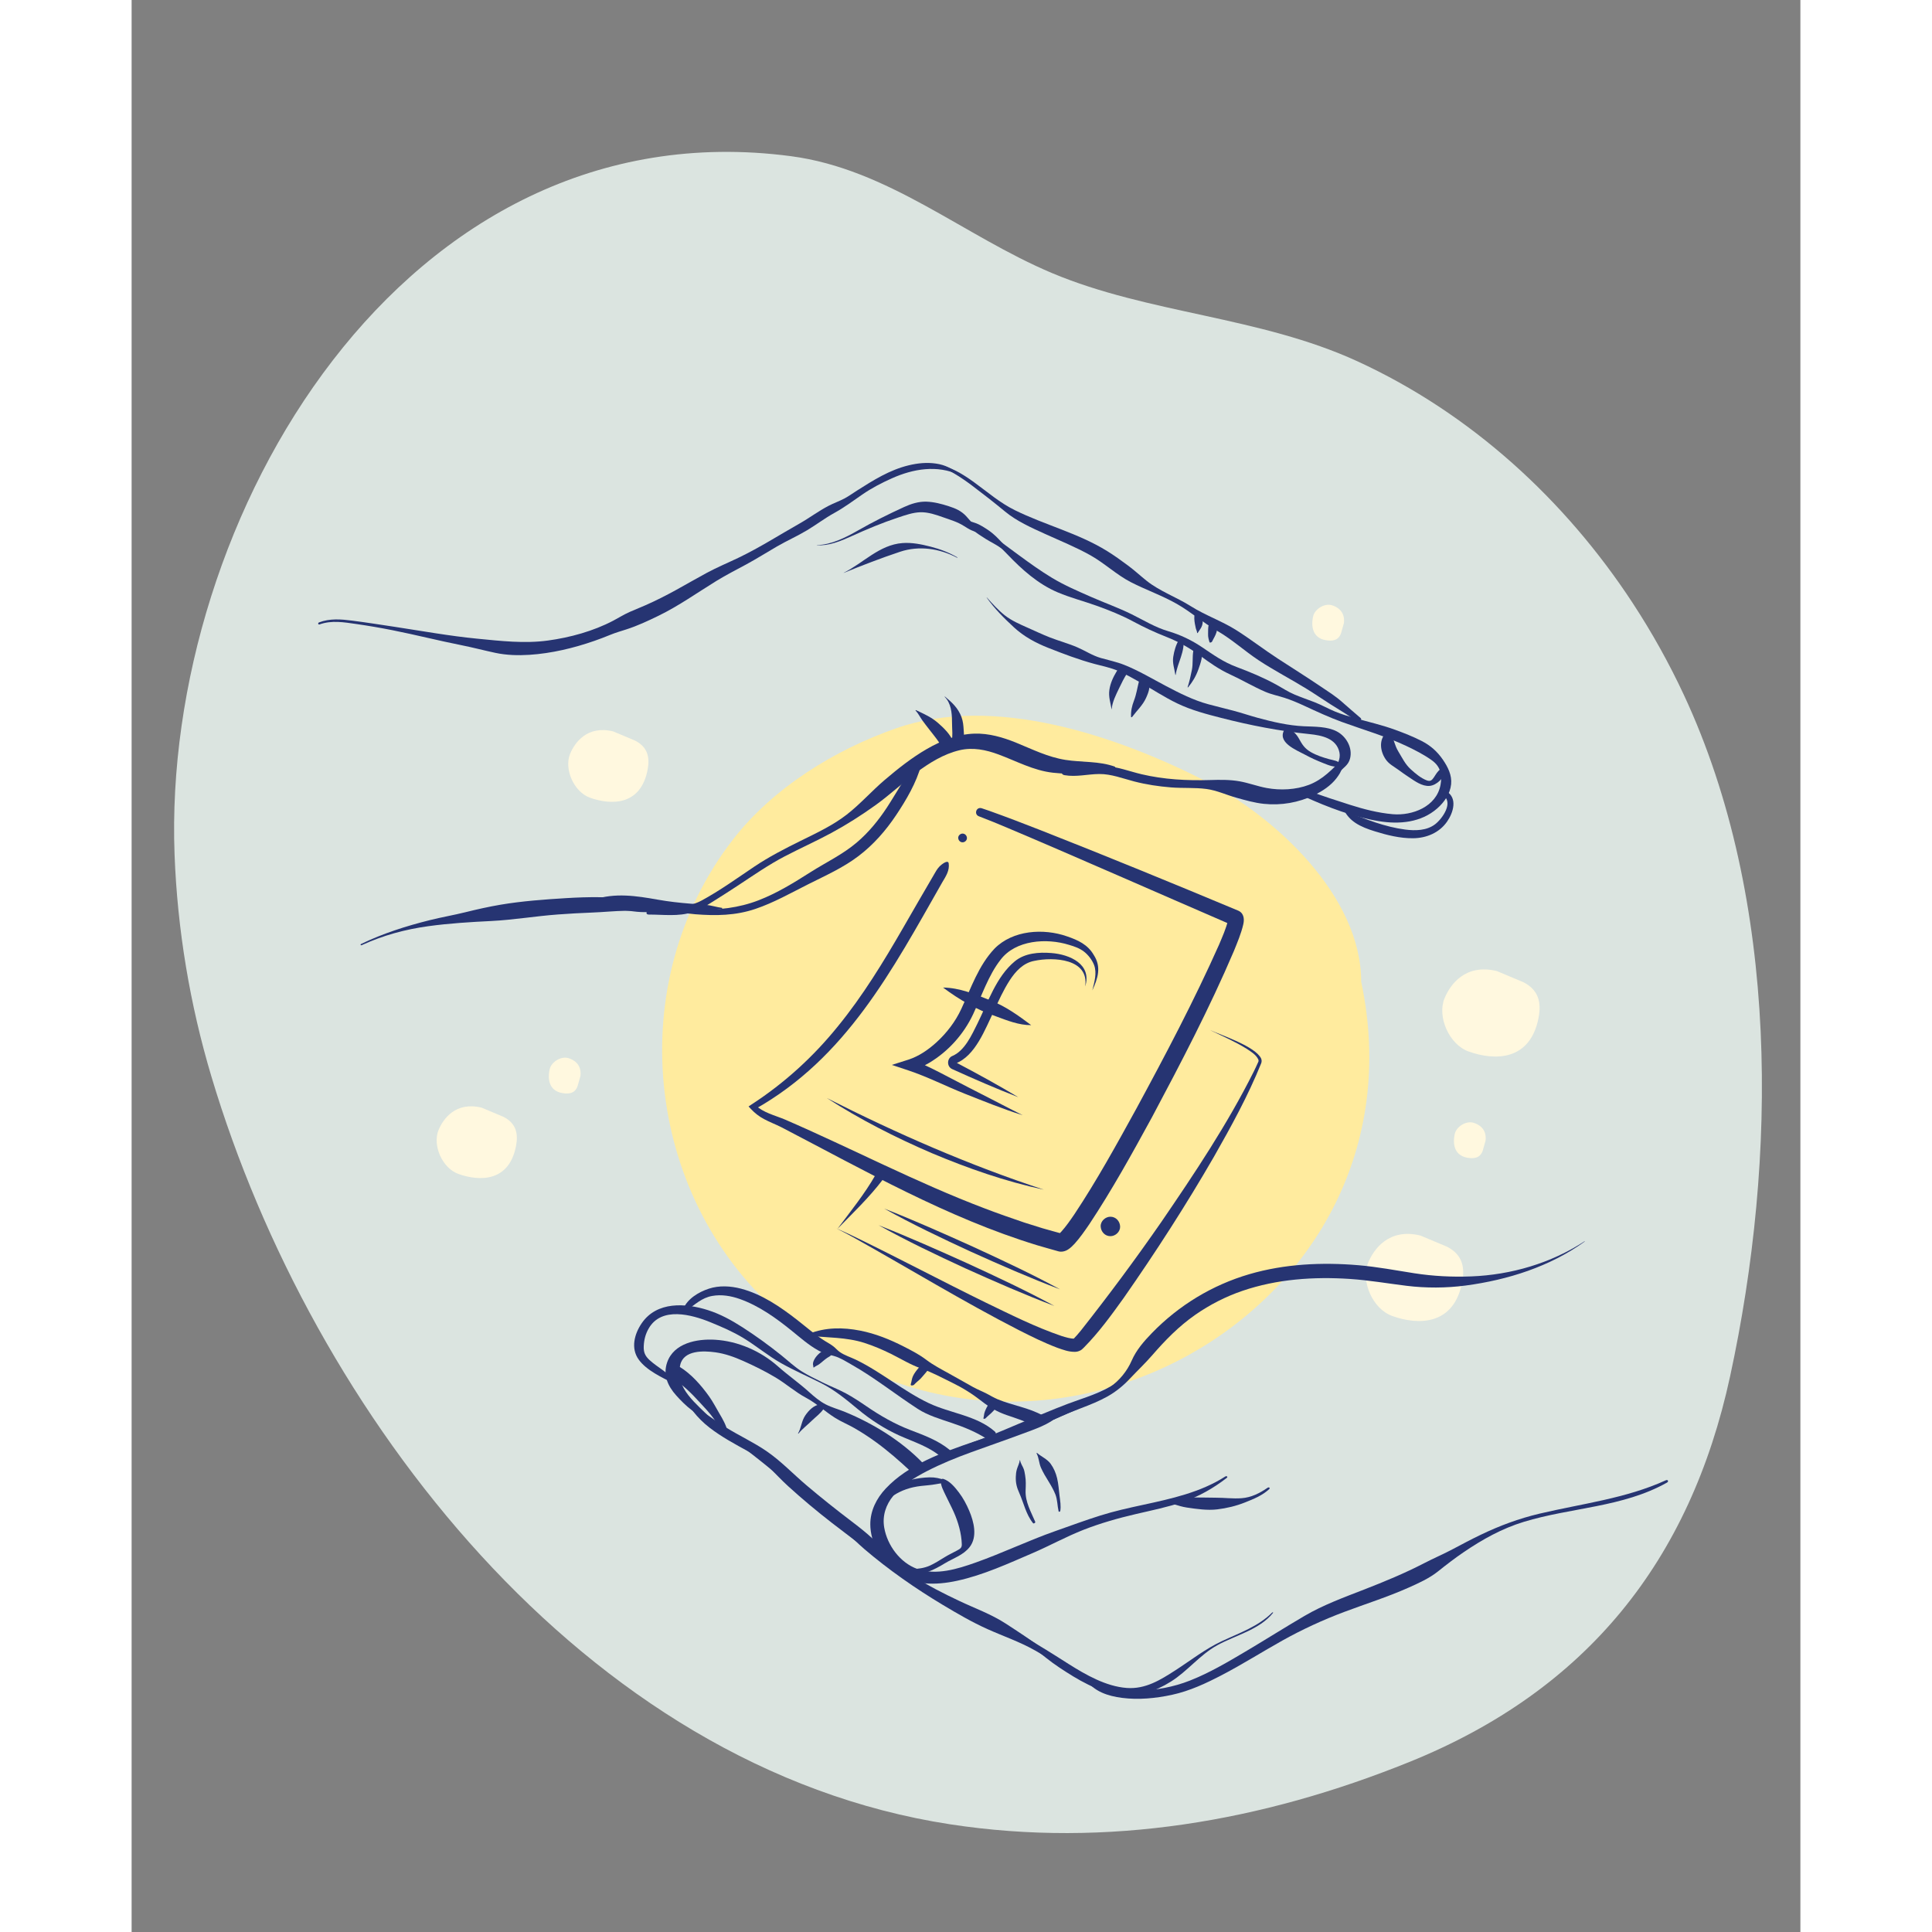 <?xml version="1.0" encoding="UTF-8"?>
<svg xmlns="http://www.w3.org/2000/svg" width="300px" height="300px" viewBox="0 0 1475.73 1708.51">
  <rect x="0" y="0" width="1475.73" height="1708.51" fill="#808080" stroke="none"/>
  <defs>
    <style>
      .cls-1 {
        fill: #ffeb9e;
      }

      .cls-2 {
        fill: #dbe4e0;
      }

      .cls-3 {
        fill: #263472;
      }

      .cls-4 {
        fill: #fff8df;
      }
    </style>
  </defs>
  <path class="cls-2" d="M1327.59,533.51c-60.04-91.67-143.53-168.05-243.55-213.99-86.64-39.79-184.77-42.1-270.2-78.08-77.93-32.82-144.56-91.98-230.88-103.34C240.61,93.03,26.85,458.76,37.98,755.64c2.49,66.49,13.55,132.66,32.6,196.4,88.92,297.45,329.03,611.49,653.19,661.22,139.21,21.36,276.46-2.71,406.07-55.07,156.99-63.42,248.39-177.94,283.75-341.11,41.71-192.51,43.91-420.91-40.94-602.66-13.05-27.96-28.13-55.04-45.07-80.9Z"/>
  <path class="cls-4" d="M425.85,646.8c-23.06-5.61-34.03,9.99-38.09,19.85-5.51,13.4,3.31,33.63,17.51,38.74,19.18,6.9,44.88,6.86,50.98-24.45,2.21-11.33.07-20.35-11.08-26.04"/>
  <path class="cls-4" d="M309.49,979.52c-23.06-5.61-34.03,9.99-38.09,19.85-5.51,13.4,3.31,33.63,17.51,38.74,19.18,6.9,44.88,6.86,50.98-24.45,2.21-11.33.07-20.35-11.08-26.04"/>
  <path class="cls-4" d="M1139.7,1092.61c-27.99-6.81-41.31,12.13-46.23,24.1-6.68,16.26,4.01,40.82,21.26,47.02,23.29,8.38,54.48,8.32,61.87-29.67,2.68-13.75.08-24.7-13.45-31.61"/>
  <path class="cls-4" d="M1207.27,858.72c-27.99-6.81-41.31,12.13-46.23,24.1-6.68,16.26,4.01,40.82,21.26,47.02,23.29,8.38,54.48,8.32,61.87-29.67,2.68-13.75.08-24.7-13.45-31.61"/>
  <path class="cls-4" d="M1072.06,551.04c1.25-10.58-6.3-14.62-10.91-15.89-6.27-1.73-14.81,3.3-16.31,9.91-2.03,8.92-.62,20.37,13.66,21.39,5.17.37,9.07-1.08,11-6.35"/>
  <path class="cls-4" d="M1197.32,1008.71c1.25-10.58-6.3-14.62-10.91-15.89-6.27-1.73-14.81,3.3-16.31,9.91-2.03,8.92-.62,20.37,13.66,21.39,5.17.37,9.07-1.08,11-6.35"/>
  <path class="cls-4" d="M396.91,951.54c1.25-10.58-6.3-14.62-10.91-15.89-6.27-1.73-14.81,3.3-16.31,9.91-2.03,8.92-.62,20.37,13.66,21.39,5.17.37,9.07-1.08,11-6.35"/>
  <path class="cls-1" d="M1087.34,868.13c62.28,293.62-295.44,488.72-516.71,291.59-116.95-104.19-136.72-290.9-38.88-417.25,35.51-45.86,90.29-79.57,144.51-98.48,86.46-30.16,194.48,6.57,272.74,46.34,62.28,31.65,138.34,102.02,138.34,177.81Z"/>
  <g>
    <path class="cls-3" d="M1284.77,1097.75c-29.56,19.35-64.93,29.65-100.04,31-16.79.64-33.59-.17-50.2-2.75-16.6-2.58-32.97-5.74-49.74-7.15-32.22-2.72-65.25-1.17-96.41,7.95-32.81,9.6-62.23,27.49-86.05,51.99-7.13,7.33-13.87,15.06-17.99,24.52-3.99,9.17-10.78,17.47-18.95,23.22-15.77,11.1-35.58,14.09-51.8,24.35-3.43,2.17-.19,5.61,3.01,4.02,15.07-7.52,31.68-11.74,46.37-19.97,7.47-4.19,13.97-9.51,19.83-15.75,6.47-6.89,13.41-13.42,19.6-20.55,11.65-13.41,23.59-25.72,38.24-35.93,12.82-8.94,26.96-16.15,41.75-21.2,30.47-10.39,62.96-12.62,94.92-10.51,16.92,1.12,33.5,4.03,50.29,6.09s34.82,2.04,52-.24c37.33-4.95,74.68-16.74,105.38-38.9.22-.16-.04-.33-.22-.2h0Z"/>
    <path class="cls-3" d="M818.91,1250.68c-24,9.98-49.65,15.84-74.22,24.26-27.15,9.31-57.67,19.95-77.82,41.42-8.14,8.67-13.67,19.6-13.63,31.67.05,15.71,9.08,32.81,21.43,42.22,15.94,12.14,36.68,11.71,55.38,7.65,23.12-5.03,45.19-15.21,66.81-24.5,15.12-6.5,29.54-14.52,44.88-20.53,15.13-5.92,30.64-10.3,46.44-13.98,13.98-3.26,28.14-6.12,41.75-10.75,13.88-4.73,26.95-12.24,38.54-21.21,1.32-1.02-.22-1.95-1.33-1.23-21.78,14.03-47.93,19.71-72.94,25.12-12.58,2.72-25.14,5.5-37.43,9.36-13.42,4.22-26.63,9.11-39.9,13.78-23.88,8.4-46.72,19.44-70.59,27.88-15.85,5.61-34.83,11.55-51.46,5.62-15.18-5.41-26.61-20.91-29.29-36.65-1.76-10.38,1.45-20.2,8.16-28.18,7.87-9.35,18.63-15.99,29.37-21.55,12.7-6.58,26.02-11.96,39.44-16.85,15.07-5.49,30.25-10.68,45.27-16.3,11.08-4.15,23.12-7.96,32.07-15.98.94-.85.12-1.7-.95-1.26h0Z"/>
    <path class="cls-3" d="M910.31,1327.66c7.8.72,15.08,4.35,22.82,5.49,8.62,1.27,18.13,2.66,26.83,1.63,8.37-.99,16.8-3.02,24.62-6.14,7.76-3.1,15.1-6,21.36-11.71,1.25-1.14-.21-2.08-1.38-1.27-6.93,4.81-14.5,8.63-23,9.24-7.71.56-15.17-.46-22.85-.45-8.12,0-16.29-.4-24.41-.05s-15.9,2.42-23.9,3c-.12,0-.3.23-.1.25h0Z"/>
    <path class="cls-3" d="M715.52,1309.18c-.12,4.66,2.48,9.15,4.4,13.26,2.31,4.94,4.92,9.76,7.14,14.74,3.91,8.78,6.81,18.85,7.09,28.48.09,3.16-1.43,3.97-4.2,5.48-3.62,1.97-7.32,3.7-10.84,5.84-4.38,2.66-8.7,5.52-13.4,7.6-5.08,2.24-10.22,2.78-15.71,3.05-2.23.11-5.36,4.3-1.82,4.61,11.64,1.04,21.34-3.95,31-9.78,7.6-4.58,16.24-7.18,21.86-14.31,7.18-9.11,3.78-22.5-.32-32.15-2.43-5.73-5.39-11.29-9.18-16.25-3.57-4.67-7.98-10.07-13.74-11.95-.95-.31-2.24.29-2.27,1.38h0Z"/>
    <path class="cls-3" d="M719.19,1308.88c-4.65-1.58-8.47-2.52-13.48-2.43-5.67.11-11.45.95-16.96,2.26-9.48,2.24-20.6,6.65-24.33,16.49-.88,2.33,2.98,2.05,4.01,1.19,6.72-5.58,14.29-9.31,22.84-11.19,4.42-.97,8.9-1.4,13.39-1.79s8.73-1.34,13.17-2.04c.8-.13,3.14-1.89,1.37-2.49h0Z"/>
    <path class="cls-3" d="M880.3,1215.14c-11.23,11.23-26.54,17.27-41.33,22.31-14.65,4.99-28.91,11.1-43.23,16.94-15.71,6.41-31.13,13.4-47.05,19.31-16.31,6.06-33.29,11.88-48.53,20.36-1.33.74-1.25,2.8.59,2.2,9.01-2.94,17.78-6.58,26.8-9.53,8.36-2.74,16.86-5.01,25.22-7.77,16.59-5.46,33.27-10.95,49.29-17.94,27.55-12.01,58.09-22.67,78.47-45.77.15-.17-.13-.22-.24-.11h0Z"/>
    <path class="cls-3" d="M785.4,1291.35c-.25,2.66-1.78,5.34-2.53,7.93-.68,2.35-.88,4.39-.96,6.83-.17,5.39.9,9.36,3.08,14.21,4,8.94,5.87,18.8,12.14,26.63.6.75,2.33-.3,1.95-1.19-3.75-8.84-8.87-17.56-8.51-27.53.17-4.72.42-8.78-.4-13.48-.33-1.88-.58-3.73-1.2-5.52-.89-2.58-2.98-5.23-3.26-7.93-.02-.16-.3-.07-.31.05h0Z"/>
    <path class="cls-3" d="M800.27,1285.22c2.13,4,2.07,8.51,3.83,12.59,1.85,4.26,4.32,8.29,6.75,12.23,2.19,3.55,4.53,7.61,6.05,11.49,1.88,4.79,1.71,10.01,2.85,14.95.17.73,1.38.37,1.48-.25.73-4.53-.08-9-.65-13.51-.67-5.28-.9-10.3-2.16-15.52-1.11-4.62-2.9-8.81-5.68-12.7-3.05-4.25-8.09-6.21-11.99-9.58-.17-.14-.61.06-.49.3h0Z"/>
    <path class="cls-3" d="M512.56,1254.84c-12.37-13.33-32.43-26.69-27.39-47.92,3.11-13.11,20.64-12.5,31.13-11.03,8.61,1.21,16.62,4.11,24.55,7.63,9.71,4.32,19.47,9.15,28.59,14.6,9.22,5.52,17.48,12.91,26.93,17.95,9.29,4.95,16.96,12.28,25.84,17.85,5.33,3.34,11.29,5.75,16.76,8.88,6.29,3.6,12.39,7.55,18.27,11.79,11.34,8.16,21.83,17.35,32.02,26.88,4.28,4,15.04-2.89,10.32-7.78-18.74-19.39-43.86-34.87-68.72-45.08-5.55-2.28-11.54-3.86-16.89-6.59-5.61-2.87-10.49-7.05-15.09-11.2-8.73-7.88-18.5-14.68-27.32-22.51-15.19-13.49-35.36-22.37-55.72-23.55-15.91-.92-36.39,2.9-42.28,20.09-3.79,11.05.58,20.83,7.97,29.09,8.41,9.39,18.03,18.15,30.44,21.58.32.09.9-.35.6-.67h0Z"/>
    <path class="cls-3" d="M503.22,1252.87c6.17,3.7,11.82,8.6,17.83,12.65,6.49,4.38,12.74,9.09,18.97,13.83,11.92,9.06,23.55,18.49,35.19,27.9,12.5,10.1,24.82,20.4,37.11,30.75,5.88,4.95,11.66,10.02,17.47,15.06,6.26,5.42,11.88,11.44,18.16,16.8,21.42,18.3,45.13,34.83,69.3,49.32,12.81,7.68,25.98,15.36,39.62,21.48,14.04,6.3,28.5,11.21,41.95,18.81,25.54,14.43,51.1,35.51,81.3,38.37.61.06,1.46-.95.59-1.07-28.04-3.9-52.31-21.7-74.38-38.22-10.79-8.07-22-15.41-33.28-22.75-12.93-8.41-27.33-13.51-41.19-20.09s-27.03-13.12-39.6-21.37c-11.76-7.71-22.72-16.7-33.69-25.47-6.1-4.87-12.58-9.18-18.65-14.05-6.51-5.22-12.9-10.64-19.28-16.03-11.76-9.94-23.36-20.06-35.23-29.86-13.03-10.77-26.07-21.57-39.53-31.8-6.42-4.88-13.08-9.47-19.86-13.83-7.24-4.66-14.57-7.52-22.4-10.9-.26-.11-.74.27-.41.46h0Z"/>
    <path class="cls-3" d="M772.74,1438.88c7.9,6.08,16.46,11.2,24.14,17.6,7.61,6.34,15.29,12.68,23.55,18.17,15.9,10.58,33.92,21.43,53.17,24.1,16.43,2.28,31.71-3.06,45.49-11.7,14.81-9.29,25.5-23.59,40.94-32.09,16.1-8.87,37.4-13.72,49.33-28.64.42-.52-.39-.65-.72-.32-12.58,12.49-29.08,18.06-44.8,25.45-14.49,6.8-27.39,16.99-40.82,25.64-13.31,8.58-26.47,16.82-43,15.61-18.35-1.35-36.22-11.61-51.46-21.23-8.81-5.55-17.54-11.21-26.49-16.53-9.45-5.62-18.61-12.26-28.75-16.59-.26-.11-.91.28-.58.53h0Z"/>
    <path class="cls-3" d="M843.66,1485.1c7.47,10.8,19.67,14.75,32.23,16.37,14.6,1.87,29.62.41,43.96-2.67,15.86-3.41,30.45-10.27,44.77-17.76,18.12-9.48,35.4-20.42,53.25-30.39,17.46-9.74,35.66-18.12,54.37-25.15,18.95-7.12,38.28-13.19,56.79-21.43,8.9-3.96,18.48-8.26,26.14-14.37s15.05-11.81,22.98-17.2c16.5-11.21,33.72-20.8,52.88-26.66,42.06-12.85,87.67-12.78,126.74-34.75,1.72-.97.84-2.88-1-2.05-35.28,16.12-74.26,20.66-111.65,29.5-18.29,4.32-35.51,10.71-52.43,18.87-8.08,3.9-16.01,8.09-23.93,12.31-8.43,4.5-17.21,8.23-25.67,12.61-17.34,8.98-35.26,16.37-53.45,23.44-17.77,6.91-35.97,13.57-52.47,23.24-17.08,10.01-33.82,20.6-50.85,30.71-16.29,9.67-32.96,19.58-50.65,26.53-14.29,5.61-29.99,8.52-45.31,8.91s-32.55-1.85-45.66-10.7c-.34-.23-1.39.14-1.04.64h0Z"/>
    <path class="cls-3" d="M589.74,1267.7c3.52-4.27,7.9-7.55,11.83-11.41,3.34-3.27,7.99-6.59,10.42-10.54,1.3-2.12-.65-4.26-2.9-3.94-5.84.82-10.35,5.39-13.51,10.14-3.2,4.82-3.36,10.67-6.23,15.63-.15.25.27.26.39.12h0Z"/>
    <path class="cls-3" d="M480.53,1222.28c-5.31-8.5-15.56-12.96-22.72-19.74-3.86-3.65-5.15-6.83-4.92-12.16.24-5.6,1.57-10.72,4.38-15.6,11.28-19.56,37.97-12.3,54.8-5.4,9.97,4.08,19.58,8.21,28.83,13.81,11.42,6.92,21.67,15.63,33.3,22.2,11.47,6.48,23.69,11.79,35.49,17.72,12.21,6.13,22.47,14.72,32.9,23.37,10.88,9.02,23.13,17.01,36.01,22.83,12.56,5.68,26.14,9.72,36.83,18.77,3.49,2.96,11.82-2.76,7.92-5.97-10.14-8.34-22.51-12.83-34.62-17.47-14.02-5.37-26.82-12.75-39.18-21.23-5.78-3.97-11.63-7.8-17.79-11.16-6.92-3.77-14.28-6.48-21.3-10.01-5.89-2.96-11.86-5.78-17.47-9.24-6.66-4.11-12.48-9.71-18.59-14.6-10.92-8.74-22.48-17.15-34.25-24.7-9.66-6.19-19.46-11.59-30.43-15.1-19.87-6.37-45.27-7.91-58.59,11.52-6.54,9.54-9.9,22.23-2.67,32.21,6.95,9.61,20.44,15.71,30.7,20.98.5.26,1.79-.38,1.38-1.03h0Z"/>
    <path class="cls-3" d="M490.85,1158.83c7.36-5.17,13.32-11.15,22.55-12.8,8.25-1.47,16.67-.05,24.49,2.73,17.04,6.07,31.99,16.82,45.93,28.11,7.51,6.08,14.72,12.48,23.19,17.24,4.61,2.59,8.94,3.62,13.96,4.98,5.61,1.53,10.61,4.82,15.63,7.65,20.47,11.57,38.89,26.38,58.6,39.16,8.98,5.83,19.82,8.96,29.89,12.37,10.96,3.71,21.34,7.85,31.12,14.12,3.2,2.05,10.72-3.32,7.09-6.51-16.1-14.15-39.43-16.08-58.28-25.02-22.64-10.74-41.95-27.5-64.58-38.45-4.69-2.27-10.06-3.85-14.33-6.9-1.98-1.41-3.52-3.3-5.42-4.8-2.31-1.83-4.98-3.25-7.47-4.79-8.79-5.44-16.41-12.25-24.54-18.58-14.89-11.6-31.25-22.86-49.72-27.72-9.24-2.43-19.35-3.02-28.52,0s-18.95,8.98-22.58,17.84c-.85,2.09,1.72,2.25,2.99,1.36h0Z"/>
    <path class="cls-3" d="M603.54,1209.17c1.22-1.06,2.97-1.7,4.32-2.64s2.52-2.03,3.77-3.05c1.15-.93,2.28-1.89,3.52-2.7,1.64-1.06,3.52-1.77,4.33-3.72.56-1.35.56-2.97-1.02-3.64-4.29-1.8-9.75,2.43-12.46,5.55-1.29,1.48-2.45,3.29-3.1,5.16-.25.72-.4,1.56-.37,2.34.03.85.46,1.63.33,2.5-.06.38.46.38.67.2h0Z"/>
    <path class="cls-3" d="M599.02,1181.21c16.48,1.84,32.95,1.2,48.98,6.34,8.12,2.61,16,5.97,23.64,9.76,8.85,4.39,17.16,9.57,26.52,12.84,9.41,3.29,18.45,8.19,27.38,12.56,9.5,4.65,17.86,9.86,26.17,16.38,7,5.49,13.61,9.34,22.03,12.26,8.16,2.83,16.45,5.26,23.96,9.63,5.04,2.93,14.63-5.57,8.15-9.19-12.48-6.98-26.9-8.94-40.02-14.39-3.33-1.38-6.42-3.3-9.62-4.96-4.02-2.08-8.26-3.71-12.21-5.91-7.02-3.9-13.98-7.91-21-11.8-6.95-3.86-13.98-7.47-20.33-12.28-6.05-4.59-12.99-8.19-19.75-11.64-12.26-6.26-25.03-11.44-38.58-14.1-15.3-3.01-30.62-3.01-45.21,2.71-.74.29-1.27,1.66-.14,1.79h0Z"/>
    <path class="cls-3" d="M691.96,1224.51c1.79-2.01,4.08-3.61,5.95-5.56s3.35-3.96,5.08-5.88c1.42-1.57,1.61-4.05-.5-5.09-2.12-1.04-5.23.14-6.65,1.85-1.84,2.19-3.65,4.47-4.87,7.07-1.09,2.32-1.17,4.76-1.94,7.14-.58,1.77,2.3,1.2,2.94.48h0Z"/>
    <path class="cls-3" d="M755.15,1254.25c2.08-2.19,4.56-3.97,6.62-6.23,1.68-1.84,4.66-4.32,3.49-7.04-.59-1.38-2.45-1.34-3.65-1.1-3.27.65-5.1,3.76-6.34,6.61-.48,1.12-.94,2.26-1.24,3.44-.33,1.32-.31,2.73-.73,4.03-.36,1.13,1.44.72,1.85.3h0Z"/>
    <path class="cls-3" d="M527.12,1266.05c-1.5-6.01-4.17-10.72-7.32-16.03-3.02-5.11-5.64-10.29-9.11-15.16-6.99-9.79-15.8-19.88-26.14-26.2-3.71-2.27-12.19,3.63-8.13,7.47,4.46,4.22,9.53,7.85,14.09,12s8.34,8.14,12.3,12.45,8.33,8.86,11.79,13.71c3.32,4.66,6.16,8.88,10.3,12.85.63.61,2.46-.12,2.22-1.08h0Z"/>
    <path class="cls-3" d="M485.77,1231.51c6.71,12.24,14.1,22.31,25.23,30.94,10.64,8.24,22.61,14.66,34.38,21.1,13.86,7.58,23.66,20.19,35.17,30.69,12.48,11.38,25.5,22.22,38.84,32.57,14.99,11.63,30.53,22.63,44.48,35.49,2.17,2,8.57-1.1,6.61-4.05-8.9-13.43-21.22-23.32-33.92-32.97-13.52-10.27-26.83-20.84-39.78-31.82-11.82-10.01-22.63-21.51-35.45-30.27-11.38-7.78-24.02-13.57-35.72-20.86-7.1-4.42-13.84-9.28-20.69-14.06-6.79-4.73-13.81-10.27-18.78-16.94-.11-.15-.47,0-.37.18h0Z"/>
  </g>
  <g>
    <path class="cls-3" d="M1071.3,668.35c-3.2,6.01-8.87,11.47-14.02,15.85-4.87,4.14-10.17,7.58-16.17,9.86-11.53,4.38-25.25,5.02-37.3,2.8-8.1-1.49-15.85-4.46-23.96-5.92-8.66-1.55-17.54-1.39-26.3-1.13-20.27.6-40.69-.47-60.48-5.15-10.51-2.48-20.71-6.55-31.58-7.15s-21.58,3.16-32.42.69c-4.36-.99-9.78,6.31-4.02,7.31,10.4,1.79,20.26-.94,30.62-1.03,10.62-.09,20.74,3.92,30.87,6.55,10.65,2.76,21.6,4.4,32.55,5.28,10.35.84,21.07.03,31.34,1.39,9.23,1.22,17.72,5.3,26.63,7.76,7.9,2.18,15.96,4.53,24.14,5.38,15.36,1.59,30.69-1.02,44.6-7.72,7.33-3.53,14.72-8.4,19.7-14.94,2.31-3.03,4.31-6.06,5.14-9.77.76-3.43.86-6.6,1.1-10.11.02-.24-.39-.09-.45.03h0Z"/>
    <path class="cls-3" d="M719.01,616.22c5.62,5.61,6.46,14.2,6.47,21.71,0,3.44.23,6.88.31,10.32.07,3.28-.84,7.53,1.05,10.33s6.63,1.31,8.01-1.37c1.85-3.62,1.17-7.67.96-11.65s-.58-7.83-1.96-11.51c-2.95-7.85-8.25-12.8-14.57-18.03-.11-.09-.39.07-.26.2h0Z"/>
    <path class="cls-3" d="M693.24,628.28c2.39,2.6,3.95,5.8,5.97,8.68,2,2.84,4.21,5.54,6.31,8.31s4.41,5.48,6.48,8.34c1.97,2.73,3.6,5.62,6.22,7.79,3.26,2.71,9.48-.95,8.32-5.09-1.78-6.35-8.73-12.92-13.57-17.12-6-5.2-12.34-7.83-19.37-11.23-.17-.08-.52.14-.35.32h0Z"/>
    <path class="cls-3" d="M869.61,678.03c-13.85-5.14-29.45-3.74-43.89-6.06-15.56-2.49-29.04-9.3-43.47-15.17-11.78-4.79-24.15-8.42-36.98-8.03-14.82.44-29.25,6.22-41.95,13.54-13.41,7.73-25.48,17.33-37.24,27.32-11.59,9.85-21.71,21.45-33.73,30.78-12.38,9.6-26.93,16.37-40.93,23.27-14.01,6.91-27.84,14.03-40.83,22.75-15.31,10.27-30.47,21.26-46.72,30.02-14.59,7.86-30.65,4.24-46.21,8.18-2.35.6-3.68,4.15-.35,4.14,13-.03,26.2,1.96,38.83-2.17,6.93-2.27,12.74-6.11,18.86-9.93,7-4.37,13.95-8.82,20.85-13.36,13.73-9.03,27.13-18.4,41.72-26.02,13.65-7.13,27.75-13.4,41.3-20.74,13.43-7.27,26.48-15.56,38.88-24.46,12.56-9.01,23.79-19.64,36.2-28.87,11.52-8.57,24.23-16.5,38.36-19.81,11.65-2.72,23.22-.33,34.24,3.76,15.98,5.92,31.06,14.26,48.24,16.17s37.14.89,54.44-4.34c.32-.1.96-.74.38-.96h0Z"/>
    <path class="cls-3" d="M693.49,675.89c-9.95,11.42-17.14,25.37-25.43,38.01-7.57,11.54-16.39,22.35-26.95,31.28-12.45,10.54-27.09,17.42-40.77,26.11-14.73,9.36-29.44,18.47-45.78,24.81-17.59,6.82-36.2,8.94-54.97,8.07-9.88-.46-20.19-.73-29.89-2.79-9.04-1.92-17.69-4.65-26.91-5.9-19.5-2.66-38.86-2.44-58.47-1.25-19.41,1.19-39.04,2.6-58.23,5.85-10.3,1.75-20.68,4.08-30.82,6.6s-21.11,4.41-31.58,7.02c-20.7,5.16-41.48,11.74-60.71,21.06-.94.45-.42,1.49.52,1.06,18.91-8.66,38.32-13.94,58.88-16.77,18.47-2.54,37.04-3.66,55.63-4.58,19.73-.98,39.39-4.36,59.11-5.79,9.92-.72,19.85-1.31,29.79-1.67,10.02-.36,19.99-1.44,30.03-1.58s21.16-.66,31.61-.23,19.94,2.51,29.92,3.3c18.26,1.44,35.62,1.21,53.15-4.72,16.33-5.52,31.34-14.09,46.69-21.8s30.79-14.56,44.4-24.87c13.31-10.08,24.21-22.56,33.45-36.4,8.85-13.25,17.89-28.61,22.02-44.08.76-2.86-3.64-1.99-4.71-.76h0Z"/>
    <path class="cls-3" d="M522.12,802.85c-4.78-.62-9.33-2.17-14.16-2.67-4.51-.47-9.06-.67-13.58-1.03-9.8-.78-19.46-1.84-29.15-3.57-19.13-3.41-37.74-6.22-56.64,0-2.37.78-5.6,2.86-5.25,5.8s3.64,3.33,5.96,2.8c8.69-2,18.15-1.35,26.99-.68s18.21,1.93,27.3,2.93c9.39,1.03,18.9,1.52,28.35,1.13,4.79-.2,9.63-.43,14.39-1.02,5.23-.64,10.27-2.21,15.47-2.87.37-.05,1-.74.33-.83h0Z"/>
    <path class="cls-3" d="M756.16,528.49c6.77,9.6,15.38,18.21,23.99,26.18,8.94,8.27,19.29,13.84,30.58,18.3,13.27,5.24,26.84,10.4,40.59,14.1,7.23,1.94,14.53,3.34,21.43,6.35,6.27,2.74,12.26,6.17,18.23,9.5,11.34,6.33,22.14,13.59,33.88,19.2,12.45,5.95,25.37,9.33,38.69,12.74,25.65,6.58,51.73,11.66,78.08,14.32,10.85,1.1,23.98,3.76,26.5,16.35.59,2.93.03,5.63-.98,8.38-.58,1.61-.35,3.49-.93,4.92-.97,2.41-4.22,4.9-6.01,6.72-2.13,2.16-4.25,4.29-6.23,6.59-1.87,2.16,1.62,2.67,3.02,1.37,3.87-3.59,7.87-7.08,11.41-11.01,3.53-3.93,7.51-5.96,9.01-11.45,2.62-9.55-3.22-19.83-11.65-24.25s-19.5-4.12-29.09-4.55c-13.62-.61-27.49-3.83-40.61-7.4-7.26-1.97-14.36-4.42-21.65-6.34-7.35-1.93-14.74-3.72-22.08-5.68-13.3-3.56-25.74-9.9-37.86-16.29-12.1-6.38-24.09-13.6-36.84-18.64-6.6-2.61-13.61-4.03-20.42-5.98-7.52-2.15-13.75-6.37-20.85-9.45-7.91-3.43-16.32-5.66-24.34-8.79-6.63-2.59-13.04-5.67-19.55-8.54-6.96-3.08-14.27-6.24-20.31-10.98-5.81-4.56-10.94-10.29-15.86-15.78-.04-.05-.18.03-.14.09h0Z"/>
    <path class="cls-3" d="M1019.89,644.61c-7.97,11.85,10.48,18.81,18.01,22.9,5.02,2.73,10.34,5.13,15.66,7.22,5.11,2.01,9.96,4.25,15.47,2.73.35-.1,1.01-.57.74-1.03-2.19-3.76-6.86-4.02-10.7-5.08-5.66-1.57-11.28-3.36-16.37-6.33-5.43-3.17-7.58-6.69-10.49-11.99-2.15-3.92-6.27-8.22-10.77-9.16-.61-.13-1.22.28-1.54.75h0Z"/>
    <path class="cls-3" d="M866.75,627.06c.39-6.12,3.73-12.64,6.37-18.15,2.29-4.78,4.57-9.52,7.51-13.94,1.43-2.15-.15-4.47-2.4-4.92-2.66-.54-5.63,1.18-6.98,3.4-3.15,5.2-5.74,10.61-6.6,16.67-.86,6.11.93,11.02,1.94,16.99.02.09.15.03.16-.04h0Z"/>
    <path class="cls-3" d="M884.79,634.01c4.19-5.67,9.35-10.27,12.31-16.83,2.47-5.47,4.99-11.94.54-16.93-1.96-2.19-6.31.28-6.9,2.61-1.46,5.71-2.16,11.08-4.31,16.67-1.89,4.91-2.81,9.24-2.61,14.44.02.48.79.29.98.04h0Z"/>
    <path class="cls-3" d="M726.71,455.14c18.17,7.7,34,20.67,47.54,34.85,12.97,13.58,27.18,26.39,44.65,33.82,11.22,4.77,23.04,7.76,34.49,11.88,11.04,3.97,21.94,8.3,32.28,13.87,9.72,5.24,19.21,9.64,29.48,13.69,10.72,4.22,20.43,9.76,29.72,16.56,8.54,6.26,16.82,12.15,26.48,16.57,10.55,4.83,20.63,10.88,31.28,15.44,5.45,2.33,11.21,3.45,16.82,5.26,6.05,1.95,11.95,4.46,17.71,7.13,10.89,5.05,21.71,10.07,33,14.19,19.09,6.97,38.67,12.55,57.09,21.27,7.66,3.63,15.76,7.75,22.64,12.72,7.57,5.47,9.26,12.73,7.6,21.71-3.56,19.23-24.86,27.43-42.32,25.91-12.83-1.12-25.45-4.39-37.69-8.28-11.97-3.81-24.05-7.72-35.82-12.1-2.77-1.03-8.04,3.25-4.36,4.92,20.92,9.45,42.92,17.86,65.67,21.61,18.03,2.98,37.3,1.3,51.63-11.28,6.26-5.5,11.39-12.92,12.27-21.37.83-7.95-2.88-15.25-7.24-21.63-5.07-7.41-11.05-12.66-19.07-16.75-7.36-3.75-15.1-6.79-22.85-9.64-11.63-4.28-23.72-7.01-35.62-10.38-5.9-1.67-11.92-3.43-17.6-5.76-6.3-2.58-12.17-5.99-18.54-8.44-5.83-2.24-11.71-4.27-17.48-6.68-5.88-2.46-10.96-5.92-16.53-8.97-11.18-6.12-22.88-10.98-34.79-15.44s-20.49-10.73-30.48-17.45c-9.33-6.28-19.14-11-29.93-14.18-11.6-3.41-21.48-9.59-32.24-14.91-11.71-5.79-24.04-10.16-35.98-15.41-11.85-5.22-23.63-10.25-34.73-16.95-10-6.04-19.54-12.91-28.96-19.82-18.3-13.42-36.66-27.91-58.08-36.04-.03-.01-.1.04-.05.06h0Z"/>
    <path class="cls-3" d="M1109.2,648.12c-6.51,6.52-4.96,16.6-.05,23.59,2.86,4.07,7.14,6.15,11.04,9.01,3.1,2.28,6.25,4.5,9.46,6.62,5.12,3.39,11.59,8.18,18.1,7.65s12.8-7.24,14.48-13.32c.81-2.93-3.44-2.38-4.8-1.43-2.63,1.84-3.95,4.43-5.71,7.06-1.83,2.74-3.23,4.03-6.51,2.76-5.18-2.01-9.9-6.01-13.98-9.71-5.07-4.59-7.52-10.06-11.02-15.77-3.28-5.37-4.16-11.19-6.67-16.77-.79-1.77-3.42-.63-4.34.3h0Z"/>
    <path class="cls-3" d="M923.3,596.72c1.58-10.53,8.41-20.57,6.77-31.68-.28-1.9-2.91-.76-3.55.23-2.97,4.62-4.58,10.26-5.39,15.64-.86,5.71,1.09,10.32,1.86,15.86.02.16.3.07.32-.05h0Z"/>
    <path class="cls-3" d="M934.32,607.79c3.99-4.93,6.86-9.7,9.01-15.74,1.98-5.55,4.43-12.25,2.79-18.14-.9-3.24-6.91-.38-7.29,1.98-.87,5.45-.12,11.02-1.2,16.52-.99,5.03-2.22,10.44-3.79,15.3-.09.29.38.21.48.08h0Z"/>
    <path class="cls-3" d="M708.99,410.5c12.4,3.61,24.23,11.38,34.46,19.09,9.77,7.36,19.47,14.93,28.89,22.73,10.33,8.56,23.24,14.31,35.37,19.81,13.42,6.08,27.18,11.67,40.07,18.86,12.52,6.99,23.16,17.29,35.86,23.82,13.31,6.85,27.63,11.79,40.68,19.23,12.46,7.1,23.32,16.71,35.78,23.9,13.12,7.58,24.14,17.76,36.72,26.07,13.55,8.94,28.14,16.46,41.97,24.97,7.33,4.51,14.42,9.38,21.67,14.01,7.68,4.89,15.4,9.24,22.7,14.76,1.63,1.23,5.52-1.18,3.68-2.77-5.42-4.69-10.9-9.28-16.24-14.07-5.86-5.26-12.63-9.48-19.15-13.88-12.4-8.37-25.07-16.33-37.62-24.48s-24.22-17.23-36.76-25.18c-12.91-8.19-27.53-13.15-40.41-21.3-12.63-7.99-27.38-13.15-39.06-22.45-5.48-4.37-10.53-9.09-16.19-13.3-6.08-4.53-12.22-8.96-18.67-12.96-25.51-15.83-54.95-23.01-81.72-36.22-13.27-6.54-24.01-15.95-35.91-24.59-5.35-3.89-10.86-7.55-16.8-10.5-6.38-3.17-12.28-4.55-19.26-5.65-.07-.01-.17.1-.07.13h0Z"/>
    <path class="cls-3" d="M942.78,559.68c2.08-3.22,4.1-5.29,4.4-9.31.25-3.41-.5-6.43-2.61-9.12-1.16-1.47-4.15.22-4.46,1.69-.63,2.97-.33,5.71.16,8.69.22,1.3.49,2.61.8,3.89.34,1.43,1.16,2.72,1.19,4.21,0,.29.45.09.53-.03h0Z"/>
    <path class="cls-3" d="M955.45,567.41c1.31-2.81,3.1-5.37,3.95-8.4.71-2.5,1.42-6.32-.06-8.57-1.75-2.66-5.94-.65-6.75,1.83s-.55,5.8-.65,8.44c-.1,2.58.51,4.68,1.23,7.08.29.97,2,.21,2.28-.39h0Z"/>
    <path class="cls-3" d="M731.95,419.58c-6.38-5.22-12.38-8.43-20.6-9.63-8.12-1.19-16.14-.39-24.09,1.52-16.88,4.05-31.37,13.19-45.84,22.39-3.64,2.32-7.2,4.92-11.02,6.94-4.57,2.42-9.49,4.13-14.08,6.52-8.96,4.65-17.01,10.77-25.78,15.73-17.91,10.14-35.14,21.19-53.74,30.12-9.4,4.51-19.04,8.51-28.23,13.46-9.07,4.88-17.97,10.07-27,15.04-8.92,4.91-18,9.54-27.33,13.63-4.51,1.98-9.08,3.8-13.59,5.77-5.16,2.25-9.77,5.19-14.72,7.8-17.59,9.26-38.1,14.87-57.71,17.56-20.89,2.86-41.75.39-62.61-1.63-24.54-2.39-49.14-6.87-73.52-10.57-12.31-1.86-24.6-3.79-36.96-5.37-10.03-1.28-19.73-2.11-29.37,1.54-1.23.46-.92,2.27.48,1.77,10.65-3.79,21.6-1.91,32.48-.34s21.2,3.35,31.71,5.43c20.56,4.07,40.89,9.26,61.46,13.35,9.98,1.99,19.84,4.61,29.8,6.73,9.74,2.08,20.12,2.38,30.04,1.74,19.55-1.26,39.1-5.93,57.55-12.36,4.64-1.62,9.23-3.36,13.77-5.23,4.76-1.96,9.45-3.31,14.33-4.87,9.83-3.14,19.32-7.59,28.59-12.1,17.93-8.74,34.24-20.38,51.19-30.81,8.7-5.35,17.69-9.86,26.65-14.74,9.07-4.94,17.79-10.44,26.71-15.62,8.8-5.12,18.15-9.23,26.87-14.47,8.14-4.89,15.7-10.68,24.02-15.26,8.77-4.82,16.6-10.67,24.81-16.34,8.23-5.68,17.09-10.27,26.21-14.34,18.77-8.38,39.89-11.97,59.24-3.08.13.06.46-.14.29-.27h0Z"/>
    <path class="cls-3" d="M629.82,506.59c16.32-6.65,33.04-13.1,49.75-18.66,16.85-5.61,34.85-2.91,50.41,5.27.16.09.46-.17.26-.29-7.35-4.32-15.28-7.34-23.53-9.46-8.23-2.11-16.56-3.86-25.11-3.2-20.38,1.56-34.56,17.67-51.83,26.24-.09.05-.04.15.05.11h0Z"/>
    <path class="cls-3" d="M1071.78,716.09c2.83,4.89,5.63,8.38,10.4,11.57,5.15,3.45,11.19,5.63,17.08,7.46,10.96,3.42,22.55,6.3,34.1,6.16s22.98-4.73,29.91-14.68c5.57-7.99,9.54-20.86-.64-26.89-1.91-1.13-5.55,2.03-3.12,3.51,9.99,6.09-.37,20.77-6.76,25.66-7.48,5.73-17.6,5.87-26.53,4.71s-17.53-3.42-26-6.17c-4.76-1.54-9.45-3.32-14.13-5.09-4.58-1.74-10.12-3.43-14.03-6.42-.1-.07-.36.03-.28.17h0Z"/>
    <path class="cls-3" d="M605.94,482.15c10.54.77,21.3-3.72,30.71-7.99,13.53-6.14,27.06-11.82,41.18-16.49,6.31-2.09,13.09-4.52,19.79-4.68,6.89-.17,13.8,2.25,20.2,4.52,6.39,2.27,12.48,3.97,18.26,7.66,4.61,2.94,8.89,5.6,14.52,5.54.56,0,1.38-.81.68-1.23-5.24-3.11-9.2-8.63-13.28-13.03-4.32-4.66-9.36-6.84-15.34-8.77-6.44-2.08-13.05-3.83-19.84-4.05s-13.47,1.89-19.66,4.72c-13.85,6.33-27.67,13.23-40.89,20.79-10.82,6.18-23.53,12.67-36.27,12.88-.06,0-.15.12-.05.13h0Z"/>
    <path class="cls-3" d="M734.75,459.48c3.2,3.1,5.47,6.63,9.09,9.34,3.67,2.75,7.52,5.31,11.41,7.73,4.41,2.75,9.03,4.93,13.31,7.94,4.2,2.95,8.35,5.86,12.28,9.17.23.19.74-.12.53-.4-3.03-3.85-6.1-7.75-9.54-11.24-3.32-3.37-6.6-7.14-10.23-10.16-3.29-2.73-7.03-5.13-10.75-7.22-5.16-2.9-10.22-3.67-15.75-5.49-.16-.05-.55.14-.35.32h0Z"/>
    <path class="cls-3" d="M470.19,804.27c-4.37-1.2-8.48-3.1-12.92-4.16s-9.42-1.57-14.1-2.2c-9.33-1.27-18.44-2.08-27.73-.14-3.62.75-5.28,5.97-.52,6.08,9.61.24,19.08.81,28.62,2.07,9.4,1.24,17.3.83,26.53-1.16.25-.05.45-.41.12-.5h0Z"/>
  </g>
  <g>
    <path class="cls-3" d="M865.56,1093.18c4.5,0,8.81-3.96,8.6-8.6-.21-4.66-3.78-8.6-8.6-8.6-4.5,0-8.81,3.96-8.6,8.6.21,4.66,3.78,8.6,8.6,8.6h0Z"/>
    <g>
      <path class="cls-3" d="M722.55,763.36c1,6.44-2.59,11.71-5.68,16.91-44.27,77.74-84.88,155.32-166.02,200.84,0,0,.46-4.01.46-4.01,7.45,6.98,17.15,9.05,26.47,12.94,59,25.55,116.61,55.87,176.76,78.64,10.9,4.17,23.77,8.7,34.87,12.44,4.61,1.45,11.39,3.57,16.01,5.02,3.8,1.19,9.05,2.49,12.9,3.61,1.12.3,4.1,1.14,5.24,1.46.23.07-.34-.1-.56-.13-1.13-.16-2.3-.08-3.3.43.83-.66,1.64-1.4,2.5-2.37,4.21-4.69,7.9-10.03,11.55-15.37,19.82-29.83,37.37-61.73,54.69-93.22,25.79-47.59,51.21-95.74,73.21-145.14,2.95-7.1,6.19-14.18,7.93-21.57,0,0,.06-.4.06-.4,0-.05.02-.2.01-.06,0,.04,0,.02.02.25.28,1.84,1.63,3.69,3.47,4.46.27.11-.04-.02-.03-.02l-.19-.08-.39-.17c-.75-.32-3.82-1.67-4.68-2.04-54.43-23.5-139.31-60.94-193.5-83.76-8.11-3.48-16.93-7.04-25.19-10.19-4.39-1.73-2.28-8.52,2.55-7.08,0,0,6.56,2.22,6.56,2.22,14.98,5.35,29.92,11.06,44.7,16.86,58.34,22.91,117.25,47.07,175.01,71.22,5.4,2,6.28,7.12,5.14,12.18-1.88,8.28-5.22,16-8.33,23.75-21.5,50.42-46.79,98.81-72.51,147.1-17.52,32.08-35.17,64.06-55.41,94.58-4.04,5.88-8.09,11.79-13,17.22-1.61,1.73-3.5,3.65-5.68,5.03-2.44,1.64-5.8,2.46-8.64,1.65,0,0-.42-.12-.42-.12l-1.66-.47c-5.17-1.48-11.5-3.21-16.61-4.75-79.71-24.34-152.74-66.17-226.23-104.37-5.09-2.59-10.15-4.41-15.48-7.28-4.25-2.28-8.19-5.34-11.44-8.83l-2.12-2.28,2.59-1.73c29.11-18.88,54.83-42.36,76.55-69.31,21.94-26.91,40.06-56.65,57.41-86.69,6.96-11.98,21.55-37.49,28.51-49.19,1.47-2.61,3.13-5.02,5.56-6.9,1.19-.91,5.7-4.3,6.31-1.31h0Z"/>
      <path class="cls-3" d="M849.58,875.82c1.77-7.32,4.32-15.33,1.48-22.63-1.78-4.43-5.04-8.65-8.78-11.6-3.92-3.03-8.53-4.66-13.33-6.04-19.75-6.18-47.28-4.36-60.52,13.19-10.65,13.5-16.93,32.43-24.26,48.15-8.36,17.73-21.94,32.87-38.73,42.94-4.86,2.87-10.11,5.23-15.72,6.77l.27-9.44c8.69,3.28,17.03,7.32,25.23,11.55,16.17,8.54,32.23,16.69,48.43,25.01,7.08,3.64,17.23,8.98,24.29,12.46-17.4-5.42-34.31-12.34-51.23-19.02-16.86-6.7-32.88-14.96-50.03-20.65l-14.41-4.79,14.67-4.65c9.23-2.99,17.57-8.74,24.78-15.29,9.15-8.37,16.88-18.45,22.07-29.73,8.52-18.25,15.13-38.19,29.32-53.18,16.18-16.39,43.31-18.13,64.12-10.82,9.64,3.3,18.28,7.19,23.62,16.45,6.96,10.7,3.59,20.68-1.26,31.33h0Z"/>
      <path class="cls-3" d="M717.56,873.31c14.57.17,28.18,5.86,41.26,11.1,13.63,5.18,25.01,13.39,36.7,22.15-10.92.07-21.3-4.15-31.29-7.84-17.08-5.87-32.19-14.57-46.66-25.41h0Z"/>
      <path class="cls-3" d="M953.2,910.72c11.28,5.08,40.33,14.61,45.61,25.23.62,1.35.64,3.03.08,4.39-11.59,28.66-26.52,55.83-41.78,82.63-24.7,42.8-51.47,84.3-79.78,124.83-10.93,15.24-21.97,30.48-35.26,43.92,0,0-.94.89-.94.89l-.47.44s-.15.13-.28.24l-.39.31c-.27.21-.54.38-.78.52-2.08,1.15-3.63,1.25-4.88,1.34-5.85.1-10.58-1.85-15.63-3.56-11.86-4.47-22.91-9.99-34.12-15.65-48.88-25.06-97.2-54.55-145.16-81.37-5.39-2.97-10.79-5.92-16.31-8.64,5.67,2.41,11.24,5.05,16.79,7.72,38.75,18.82,76.86,39.08,115.53,58,21.91,10.56,43.89,21.65,66.89,29.47,3.66,1.15,7.82,2.43,11.29,2.36.28,0,.3-.19-.45.19l-.3.2c-.06.04-.11.08-.16.13-.05.05-.12.11-.06.05,2.34-2.37,4.53-4.94,6.78-7.68,24.6-31.18,48.37-63.17,71.03-95.87,29.44-43.01,58.57-86.58,81.91-133.26,1.37-2.89,2.81-5.78,4.07-8.7.14-.36.17-.71.11-1.12-.02-.13-.02-.27-.06-.41l-.14-.42c-1.98-4.25-6.47-6.87-10.32-9.47-10.41-6.46-21.79-11.38-32.82-16.71h0Z"/>
    </g>
    <path class="cls-3" d="M660.55,1083.44c26.18,10.29,52.95,22.2,78.64,33.8,25.62,11.8,52.15,24.2,76.89,37.65-26.32-9.94-53.17-21.71-78.87-33.31-25.61-11.82-52.09-24.38-76.66-38.14h0Z"/>
    <path class="cls-3" d="M665.5,1068.75c26.18,10.29,52.95,22.2,78.64,33.8,25.62,11.8,52.15,24.2,76.89,37.65-26.32-9.94-53.17-21.71-78.87-33.31-25.61-11.82-52.09-24.38-76.66-38.14h0Z"/>
    <path class="cls-3" d="M614.83,971.06c62.02,31.39,125.83,59.33,191.92,81-34.12-7.31-67.24-18.88-99.37-32.42-32.03-13.79-63.25-29.66-92.55-48.58h0Z"/>
    <path class="cls-3" d="M624.21,1086.68c11.62-15.54,24.02-30.85,33.63-47.65,1.05-1.83,3.39-2.47,5.22-1.42,2,1.12,2.55,3.83,1.14,5.65-12.01,15.81-26.24,29.31-39.99,43.43h0Z"/>
    <path class="cls-3" d="M734.84,744.88c2.02,0,3.96-1.78,3.86-3.86s-1.7-3.86-3.86-3.86c-2.02,0-3.96,1.78-3.86,3.86.09,2.09,1.7,3.86,3.86,3.86h0Z"/>
    <path class="cls-3" d="M843.26,872.42c3.73-24.69-28.02-26.38-45.12-22.68-9.7,1.85-16.46,9.22-21.71,17.3-5.5,8.56-9.77,18-14.03,27.33-7.44,15.35-16.26,39.58-33.78,46.06.47-.26.49-.95-.06-1.13.01.01.13.07.19.1l.43.23c18.52,9.76,36.9,19.81,54.93,30.64-19.77-7.66-39.18-16.12-58.45-24.85-5.08-2.28-4.75-9.85.47-11.75,10.74-4.76,16.83-18.45,21.93-28.68,9.12-18.44,16.52-41.28,32.98-54.89,8.87-7.32,21.29-8.21,32.27-7.32,16.32,1.22,36.17,9.86,29.94,29.63h0Z"/>
  </g>
</svg>